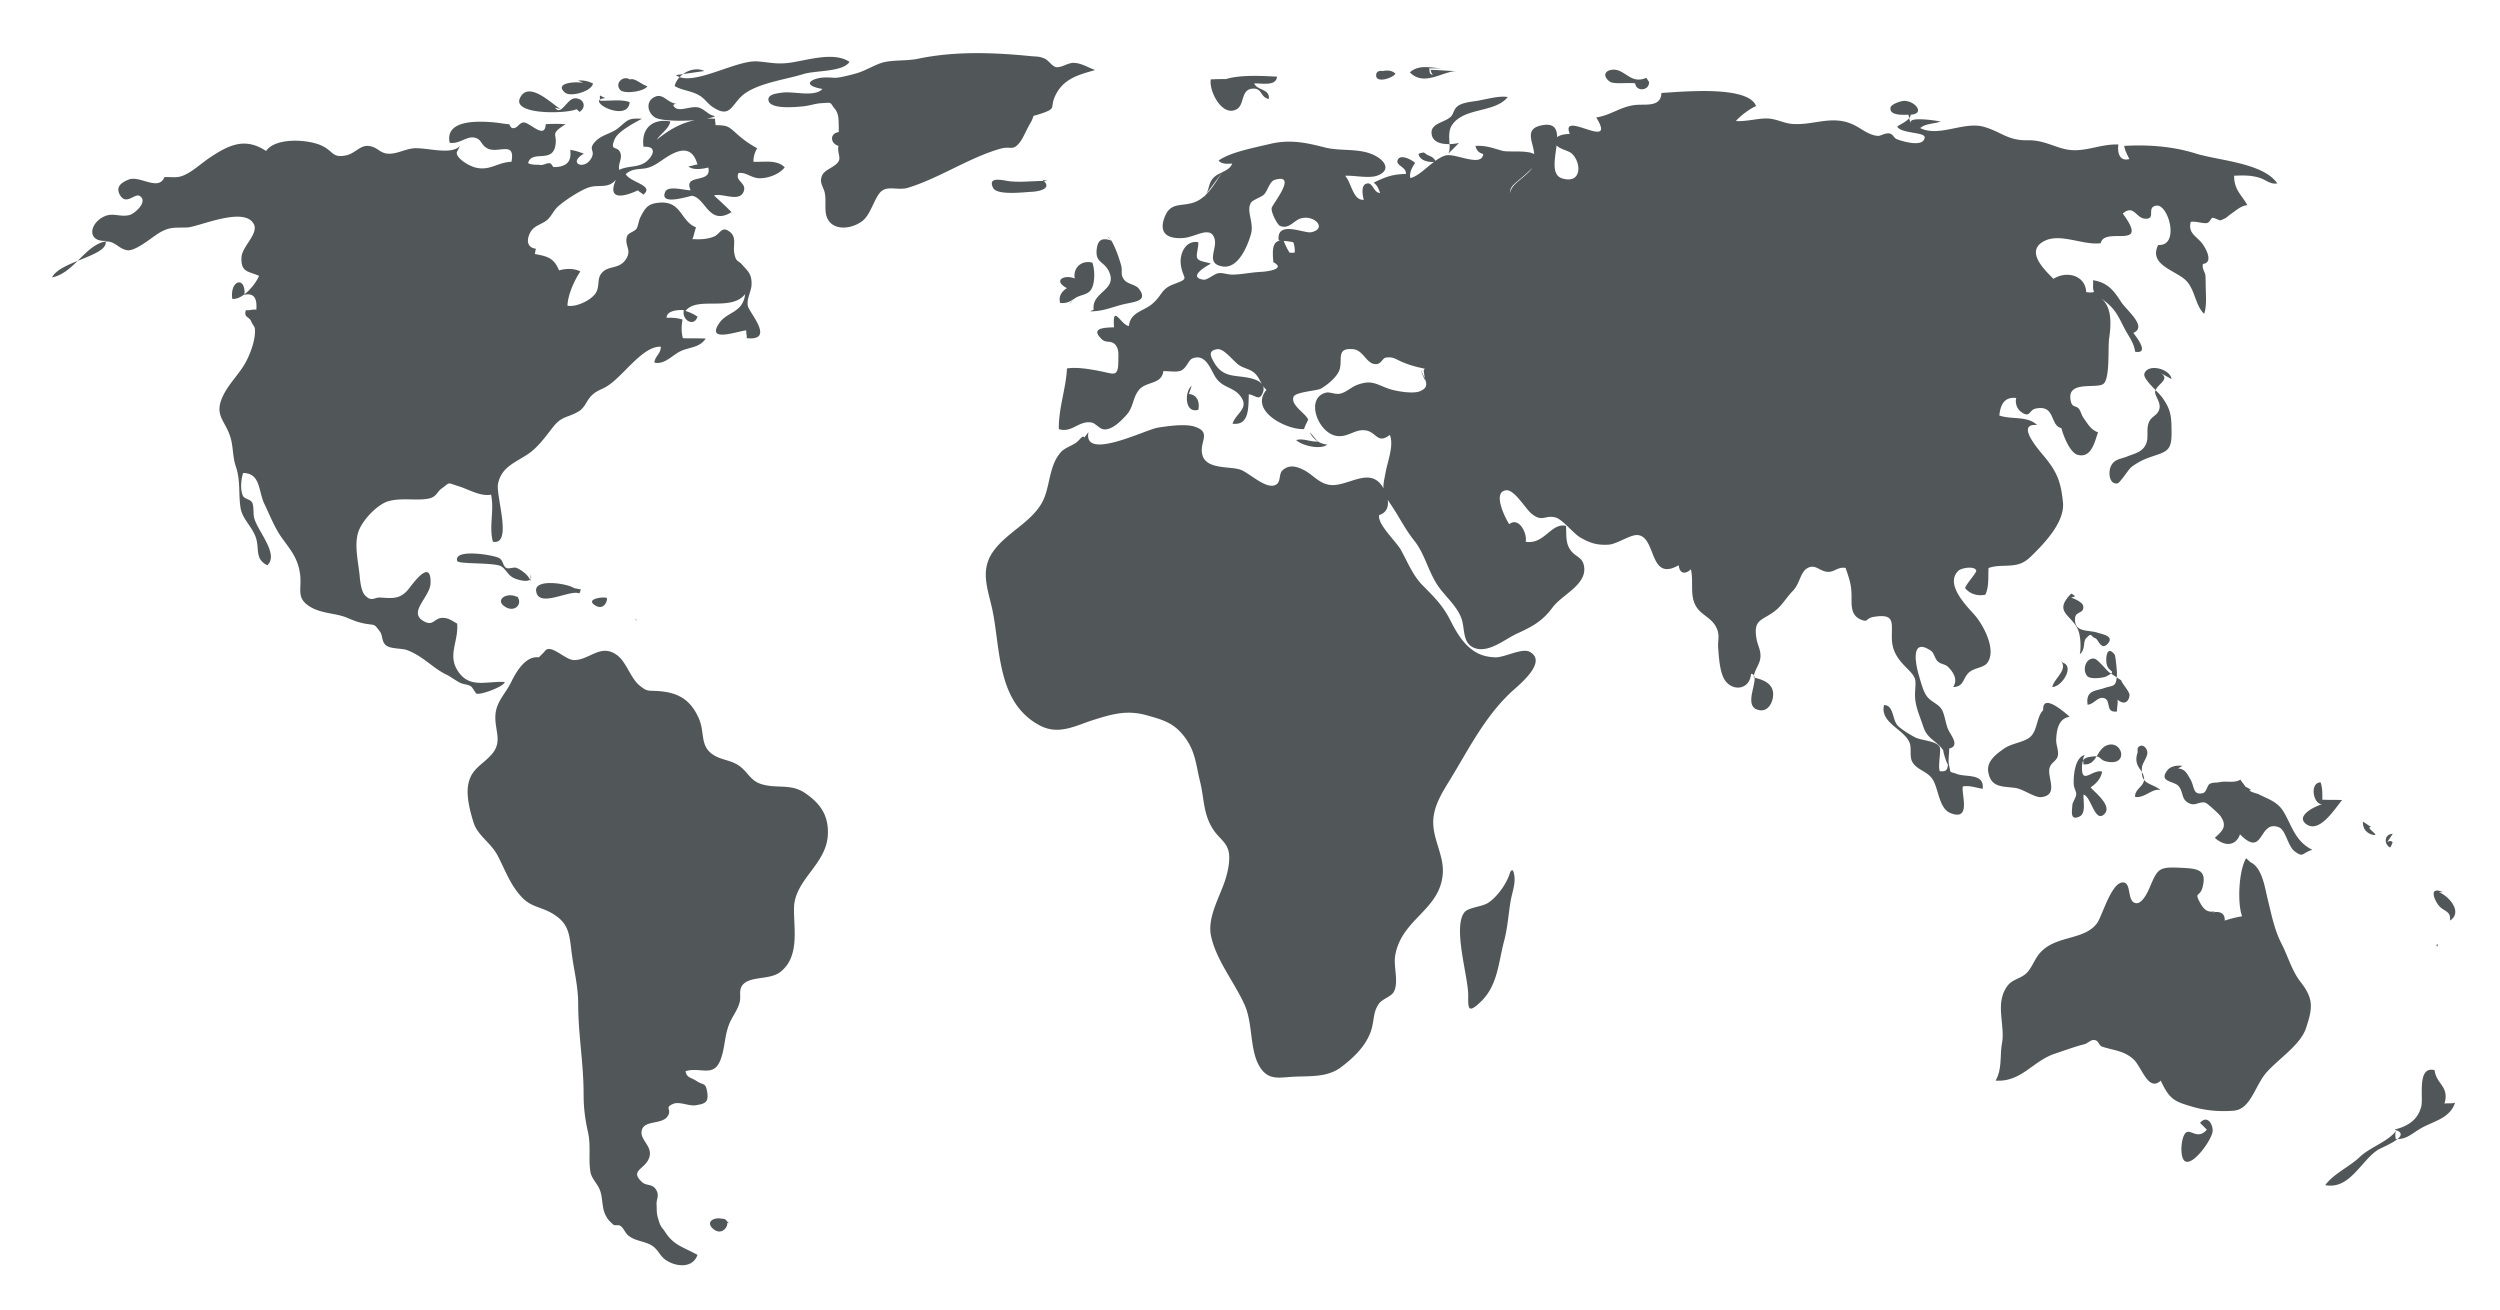 <svg xmlns="http://www.w3.org/2000/svg" viewBox="0 0 460.5 241.334" version="1.1" id="svg1025"><path id="path833" d="M179.338 9.79c-3.46.033-6.897.33-10.287 1.04-2.096.44-4.663.15-6.623.74-1.31.395-3.202 1.537-4.733 1.957a40.23 40.23 0 01-2.486.612c-1.607.33-1.419.133-2.973.125-2.554-.012-4.984 1.388-.732 2.125-1.504 1.582-5.34.362-7.44.675-.924.138-2.8.278-2.49 1.504.42 1.651 5.263 1.127 6.414 1.014 1.111-.109 2.17-.502 3.278-.572 2.207-.14 1.485-.197 2.494 1.017.875 1.054.665 2.438.742 3.057l-.002 1.248c-1.71.229-1.58 2.116-.04 2.543-.286.948.383 2.037.075 2.701a1.83 1.83 0 01-.275.424c-.111.13-.24.246-.38.357-.835.67-2.074 1.084-2.454 1.977-.577 1.354.27 2.049.51 3.25.252 1.271-.078 3.016.312 4.248.832 2.625 4.24 2.571 6.5.951 1.763-1.264 2.368-4.736 3.756-5.674 1.29-.873 3.01 0 4.709-.513 5.713-1.724 11.358-5.598 17.088-7.211 1.929-.543 2.257.56 3.642-1.295.557-.746 1.22-2.354 1.756-3.25 1.26-2.104-.243-1.106 2.293-1.988 2.648-.921 1.415-1.006 2.295-3.02 1.45-3.315 4.32-4.043 7.45-4.932-1.346-.468-2.55-1.295-3.993-1.322-1.053-.02-2.312.978-3.262.772-.675-.146-1.347-1.218-1.982-1.518-1.027-.485-1.538-.384-2.732-.502-3.486-.345-6.97-.574-10.43-.54zm-26.828.685c-2.465.065-5.172.846-7.196 1.103-2.368.3-3.59-.118-5.847-.27-2.46-.164-6.577 1.75-10.016 2.655-.344.09-.682.171-1.01.238-1.267.26-2.392.313-3.252 0-.433.465-.767 1.019-.923 1.65 1.43.84 2.997.84 4.484 1.688 1.039.592 1.624 1.556 2.426 2.106 3.448 2.363 3.534-.478 5.824-2.268 2.681-2.095 7.873-2.757 10.963-3.729 2.254-.709 7.26-.349 8.521-2.252-1.103-.742-2.495-.96-3.974-.921zM125.19 14.2a4.39 4.39 0 01.624-.556l-1.314.187c.202.161.437.277.69.37zm.624-.556l3.936-.563c-1.204-.588-2.767-.29-3.936.563zm136.649-1.284c-.988.013-1.93.225-2.766.965 2.55 2.63 5.865-.082 8.494-.242-1.573-.01-3.13-.206-4.658-.213.037.206.071.34.127.473.056.133.134.264.26.469-.788-.256-.493-.629-.67-1.231h2.25c-.508-.025-1.02-.082-1.53-.133a13.507 13.507 0 00-1.507-.088zm34.787.471c-1.579.014-2.195 1.137-.71 2.213.737.536 3.608.098 4.673.324.126 1.554 2.648 1.385 2.537-.287l-.5-.75c-2.791 1.26-3.919-1.519-6-1.5zm-41.838.166a3.457 3.457 0 00-.662.084l.063.031c-.62-.14-1.293-.033-1.33.713-.08 1.606 3.1.545 3.558-.248-.397-.412-.983-.598-1.629-.58zm-25.055.986c-1.646.033-3.248.187-4.552.584a52.005 52.005 0 00-2.768.053c-.428 1.986 2.045 7.052 4.787 5.486 1.445-.825.702-3.656 2.928-3.779 1.812-.1 1.324 1.557 2.96 1.912.259-1.895-2.164-1.549-2.677-2.869.337-.016.759.013 1.203.035.223.012.45.021.676.024 1.132.012 2.22-.165 2.31-1.309-1.485-.08-3.198-.17-4.867-.137zm-115.17.426c-.977.065-1.772 1.175-.966 2.135.724.862 4.556.296 5.021-.662-1.099-.306-2.325-1.604-3.205-1.238a1.373 1.373 0 00-.85-.235zm-7.982.42a5.717 5.717 0 00-.705.002l1 .5c-.942-.381-5.62-.197-3.447 1.713 1.055.928 5.02-.28 5.17-1.662a4.935 4.935 0 00-2.018-.553zm205.535 1.947c-2.782.049-5.366.273-6.705.346-.099 2.655-2.844 2.027-4.72 2.207-2.788.266-4.628 1.933-7.292 2.299 3.618 5.835-4.882-.194-5.093 2.047-.008.077-.006.166.007.263.027.196.097.434.215.721-.59.035-1.741.106-2.326.61-.016-1.568-.577-2.63-2.822-2.19-3.175.622-1.743 2.78-1.44 4.951.019.132.024.238.038.36-1.29-.786-4.712-.31-5.852-.614-1.809-.48-2.9-1.003-4.967-.906.18.79.557 1.265 1.428 1.504-.25 2.524-5.155-.21-6.91.258-.642.17-1.279.547-1.906.998-.285-.566-.766-.825-1.395-1.047l-.75-.502c-.381.087-.646.064-.97.303.253 1.132 1.663 1.513 2.849 1.441-1.505 1.136-2.962 2.652-4.342 2.975-.228-1.033.347-1.99.87-2.78-.484-.51-2.527-1.644-3.12-.705-.738 1.167 1.577 1.36 1.426 2.73-2.5.047-3.718.526-5.938 1.6.546.38.793.873.993 1.385.066.171.127.344.193.516-1.291-.023-1.322-2.278-2.66-1.662-.671.31-.638 1.447-.496 2.256.047.269.107.503.156.656-2.01.185-2.251-3.138-3.441-4.414 1.672-.117 4.4.553 5.98-.051 1.444-.552 1.718-1.422 1.201-2.266a2.752 2.752 0 00-.402-.5c-.327-.327-.768-.64-1.299-.914-2.812-1.452-6.243-.726-9.25-1.5-3.423-.88-6.434-1.516-10.068-.638-2.752.664-7.243 1.485-9.467 3.054.557.68 1.533.642 2.508.551-.29.818-1.03 1.206-1.803 1.584-.948 1.383-1.839 2.978-3.045 4.162-.103.16-.222.315-.375.467l.283-.383c-.65.619-1.387 1.124-2.283 1.397-2.348.715-4.197-.12-5.256 2.73-1.15 3.095.842 3.991 3.563 3.756 2.25-.194 5.022-2.385 5.691.25.465 1.83-1.768 4.526 1.502 5.008 2.842.418 4.569-3.785 5.188-6.008.585-2.106-.946-4.235.001-5.756.08-.127.234-.25.428-.373a8.68 8.68 0 01.672-.365c.486-.243 1.003-.488 1.281-.748.632-.593 1.039-2.427 1.979-2.705 4.396-1.303-.486 4.555-.563 5.197-.104.862 1.048 3.035 1.514 3.256 1.574.747 2.583-.939 3.742-1.317 2.6-.847 5.105 1.878 2.006 2.51-1.26.257-6.44-2.278-5.96 1.514.133.008.264.023.398.033-1.83.04-1.474 2.502-1.393 3.961 1.852.976.188 1.472-1.174 1.678-.454.068-.876.104-1.12.115-1.896.087-3.38.478-5.25.5-.855.01-1.759-.377-2.556-.262-.769.111-2.082 1.305-2.75 1.205-2.939-.438.32-2.428 1.34-2.943a3.106 3.106 0 00-.623-.207c-.698-.172-1.543-.287-1.86-.787-.328-.521.293-2.218.16-2.967-2.271-.432-3.414 2.038-3.218 3.961.301 2.955 1.924 2.57-1.244 3.75-2.473.921-2.04 1.984-4.06 3.693-1.471 1.245-4.048 1.53-4.227 4.02-1.432-.06-3.1-4.345-2.75.25-1.935.047-4.45.16-2.211 2.238.795.74 1.725.053 2.506 1.041.627.794.496 1.775.492 2.758-.013 3.206-.673 2.57-3.25 2.057-1.862-.372-4.32-.814-6.21-.52-.19 3.786-1.573 7.36-1.5 11.176 2.41.764 3.622-1.588 5.974-1.225.89.138 1.47 1.274 2.482 1.28 1.491.009 3.03-1.613 3.938-2.586 1.417-1.521 1.143-3.18 2.373-4.694 1.306-1.608 4.196-.962 4.48-3.45.913-.05 2.361.247 3.213-.089 1.084-.428 1.394-1.978 2.184-2.271 2.35-.874 3.206 1.786 4.129 3.33 1.289 2.156 3.234 1.825 4.619 3.556 1.846 2.308-.799 3.204-1.393 5.15 3.218.415 2.882-3.239 3-5.425 1.206.212 1.866 1.192 2.467-.033.306-.626.313-1.121.142-1.518.18.272.382.527.637.75-3.24 3.894 3.792 7.411 6.92 7.22.218-.676.609-1.375.766-1.749-.477-1.175-3.335-2.703-2.682-4.213.387-.895 4.313-1.086 5.02-1.486 1.295-.737 3.035-2.218 3.441-3.508.606-1.93-.683-4.052 2.506-3.762 1.754.16 2.395 2.42 3.795 2.711 1.4.292 1.489-1.052 2.25-1.162 1.31-.19 1.79.284 2.894.77 1.387.608 2.816.987 4.264 1.275a.601.601 0 00-.209.422l.203 1.406c.429 1.038.467 1.778-.945 2.338-1.303.517-4.38-.032-5.574-.432-2.414-.809-3.162-1.772-5.938-.754-1.096.402-2.06 1.427-3.25 1.637-.812.143-1.818-.374-2.494-.205-4.016 1.002-1.357 7.786 2.244 8.006 2.064.126 3.287-1.456 5.27-1.012 1.799.403 2.042 2.51 4.242.787.772 1.893-.367 4.767-.742 6.73-.208 1.09-.382 1.854-.426 2.515-.014.204-.012.398.002.59a5.9 5.9 0 00-.598-.862c-2.095-2.41-5.116-.22-8.012.215-2.89.434-4.07-1.743-6.164-2.77-1.349-.662-2.583-.954-3.771.055-.823.7-.275 2.157-1.281 2.713-1.752.969-4.958-2.24-6.514-2.774-1.983-.68-6.248.002-7.012-2.689-.69-2.432 1.871-4.184-1.488-5.256-1.744-.556-5.016-.075-6.75.201-2.223.354-13.834 6.236-12.75.805l-.748 1.002a.376.376 0 00-.145-.135c-.344-.16-.762.694-1.543 1.197-.829.534-1.947.875-2.63 1.625-2.258 2.48-1.968 6.316-3.37 9.069-1.946 3.82-6.66 5.742-9.123 9.242-2.62 3.725-.783 7.285-.007 11.438 1.354 7.24.935 16.458 8.5 20.562 1.347.73 2.625.92 3.882.813a9.52 9.52 0 001.254-.196c1.668-.37 3.332-1.12 5.114-1.674 3.575-1.109 6.096-1.744 9.619-.748 3.098.875 4.974 1.403 6.957 4.055 1.96 2.626 2.022 5.04 2.804 8.188.763 3.073.544 5.963 2.432 8.812 1.026 1.546 2.276 2.171 2.758 3.79.455 1.526-.08 3.975-.559 5.446-1.045 3.207-3.334 6.965-2.629 10.303.96 4.544 4.36 8.589 6.205 12.756 1.521 3.432.914 8.143 2.67 11.205 1.62 2.82 3.701 2.12 6.5 1.994 3.004-.134 6.092.124 8.567-1.736 2.538-1.907 5.011-4.334 5.742-7.444.362-1.54.271-2.887 1.244-4.255.62-.873 2.232-1.318 2.705-2.12 1.021-1.734-.035-4.681.287-6.681 1.098-6.794 8.158-8.342 8.764-15.006.31-3.403-1.769-6.294-1.748-9.688.02-2.977 1.771-5.603 3.27-8.062 3.282-5.388 6.199-11.222 10.976-15.746 1.264-1.198 7.003-5.632 3.522-7.524-1.402-.762-4.678 1.079-6.334 1.018-1.311-.047-2.54-.305-3.684-1-2.125-1.294-3.427-3.506-4.563-5.75-1.433-2.826-2.933-4.269-5.132-6.5-1.82-1.845-2.739-4.232-3.995-6.506-.889-1.609-4.403-4.792-4.017-6.449 1.425-.447 1.757-1.606 1.574-2.824.146.241.308.496.504.781 1.563 2.274 2.647 4.587 4.377 6.75 1.998 2.5 2.597 5.812 4.498 8.506 1.308 1.85 3.368 3.56 4.19 5.8.695 1.903.125 4.55 2.355 5.45 2.604 1.05 5.652-1.589 7.764-2.567 2.967-1.376 4.77-2.298 6.68-4.882 1.782-2.414 6.524-4.24 5.763-7.756-.34-1.567-1.573-1.533-2.492-2.852-.92-1.319-.698-2.778-.795-4.412-2.774-.643-3.94 3.474-7.426 2.926.313-1.583-1.263-4.662-3.035-3.24-.769-1.164-3.205-6.05-.502-6.246 1.447-.105 3.52 3.375 4.5 4.216 2.104 1.801 2.513.272 4.508.79 1.365.353 3.258 2.957 4.687 3.753 1.674.934 2.903 1.379 5.057 1.264 1.65-.089 4.11-1.955 5.5-1.762 3.399.473 1.976 8.69 7.463 5.543.179 1.65 1.267 1.695 2.25.752.55 2.318-.303 4.897 1.037 6.965.949 1.465 2.609 1.916 3.518 3.508.899 1.58.357 2.508.47 3.992.135 1.805.3 4.923 1.457 6.258 1.611 1.859 4.415 1.242 4.592-1.469.271.024.44.139.543.317.185-1.144 1.065-2.07 1.184-3.297.129-1.323-.48-2.21-.694-3.364-.73-3.972 1.177-3.353 3.688-5.494 1.06-.902 1.968-2.417 2.982-3.437 1.254-1.26 1.355-3.29 2.514-4.08 1.575-1.075 2.347.498 3.947.574 1.185.056 1.917-.997 3.258-.719.812 2.37 1.104 3.209 1.094 5.52-.007 1.495-.062 3.216 1.656 3.96 1.49.647.904-.2 2.35-.455 4.224-.74 3.303 1.219 3.431 4.188.098 2.273 1.247 3.75 2.764 5.256 2.069 2.054 1.531 2.156 1.494 4.937-.025 1.994.881 3.836 1.498 5.75.8 2.477 2.374 2.498 3.781 4.543-.35-.51.73 2.922.801 2.457-.129.84-.145 1.458-1.53 1.268-.361-1.062.307-3.853-.015-4.453-.608-1.141-3.287-1.158-4.478-1.75-.828-.41-2.754-1.592-3.305-2.244-.944-1.12-.688-3.704-2.459-3.725-.807 3.291 3.735 4.438 4.713 6.961.386.996-.053 2.519.492 3.506.787 1.427 2.538 1.664 3.574 2.98 1.306 1.658 1.204 5.577 3.483 6.463 3.807 1.48 1.988-3.334 2.238-4.912 1.273-.245 2.474.259 3.672.424.335-2.896-3.104-2.108-4.711-2.711-1.626-.608-1.078.032-1.514-1.75-.16-.659.066-2.15.053-2.955 2.086-.471.215-2.523-.229-3.602-.446-1.088-.568-2.472-1.06-3.437-.638-1.251-2.11-1.482-2.94-2.748-.627-.96-1.047-2.65-1.373-3.744-.598-2-1.561-7.057 2.243-4.47.597.407.717 1.512 1.318 2.018.52.44 1.337.478 1.756.88.993.95 1.965 2.392 1.008 3.777.258-.005.479-.036.67-.086 1.336-.35 1.215-1.702 2.304-2.639.983-.846 2.65-.797 3.336-1.74 1.744-2.402-.782-7.015-2.32-8.768-1.473-1.678-5.6-5.708-3.008-8.193.543-.521 2.93-.91 3.272-.057.155.39-1.854 2.478-2.047 3.264.896 1.096 2.331 1.521 3.734 1.207.71-1.53.485-3.22.582-4.912 1.646-.566 3.084-.285 4.775-.543 1.881-.288 2.689-1.215 3.95-2.488 2.187-2.202 5.329-5.772 4.986-9.069-.37-3.57-.974-5.396-3.25-8.199-.881-1.085-5.722-6.402-1.521-6.037-1.758-1.722-4.617-.96-6.946-1.75.185-1.891.865-3.497 3.121-3.225-.258.79.077 1.948.834 2.518 1.74 1.31 1.466-.313 2.748-.574 3.695-.752 2.54 3.1 4.729 3.611.318 1.281 1.544 4.533 3.023 4.92 2.58.675 3.15-2.653 3.729-4.152-1.331-.476-1.883-1.544-2.654-2.612-.404-.562-.475-1.132-.81-1.63-.49-.735-1.234-.302-1.509-1.313-1.153-4.262 4.857-2.3 6.018-3.428 1.182-1.147.744-6.637.994-8.31.38-2.55.578-6.018-1.676-7.535 2.62 1.865 3.066 2.832 4.418 5.521.771 1.538 1.825 2.719 2.045 4.459 2.748.463.239-2.725-.33-3.465 2.66-1.154-1.229-4.12-2.272-5.742-1.398-2.18-2.519-3.539-5.154-3.969.106.777-.14 1.455.188 2.166-.394.123-1.043.123-1.438.014-.17-3.11-3.622-3.97-6.037-2.432-1.543-1.56-5.479-5.216-1.506-7.049 2.761-1.274 6.594.656 9.623.534.202-.009.402-.025.596-.053.69-3.214 9.186 1.489 4.06-5.455 2.004-1.723 2.41.756 3.983.93 2.35.257.193-2.143 2.236-2.393 2.195-.268 4.35 7.499.301 7.25-.47.94-.491 1.702-.23 2.35.065.161.148.316.246.464 1.074 1.63 3.963 2.492 5.2 3.828 1.595 1.718 1.638 4.522 3.245 6.038.477-1.282.336-3.298.3-4.737-.02-.776-.014-1.504-.056-2.236-.044-.77-.676-1.26-.463-2.215 1.863-.242.723-2.508.031-3.535-1.055-1.566-2.845-1.991-2.28-4.213 1.008-.162 2.118.33 2.962.223.527-.066.773-.959 1.057-.973.332-.017 1.324.515 1.431.475 1.39-.535 1.033-.55 2.065-1.262.956-.66 1.794-1.445 2.914-1.543-1.06-1.945-2.445-2.781-2.434-5.42 1.646-.079 3.15-.108 4.717.395 1.202.386 1.888 1.217 3.229 1.03-2.498-3.791-10.925-4.227-15.036-5.523-4.274-1.347-8.865-1.646-13.154-1.4.12.912.543 1.565.94 2.426-1.844.49-2.231-1.23-2.016-2.676-3.06-.145-5.714 1.258-8.711 1.018-2.649-.212-4.77-1.87-8.002-1.805-3.664.074-4.744-1.488-8-2.457-3.704-1.102-8.314 1.96-11.797.21 1.037-.875 2.517-.742 3.729-1.193-.875-.227-5.873-.913-5.43.166a.85.85 0 00.164.24c-.335-.364-.425-.702-.492-1.048-.51.686-1.497 1.036-2.207 1.568.76 1.34 5.195.96 5.062 2.02-.238 1.896-4.173.668-5.097.31-.621-.24-.694-.957-1.426-1.074-.756-.12-1.648.484-2.057.457-1.809-.119-3.108-1.43-4.707-2.139-3.854-1.708-7.107.193-10.994-.06-1.806-.118-3.117-1.052-5-1.014-1.797.037-3.546.577-5.482.475.678-.87 2.6-2.311 3.707-2.756-.905-2.435-6.094-2.846-10.73-2.766zm38.932 4.979a1.62 1.62 0 00.299-.633c-.1-.002-.295.004-.44.008.07.225.102.423.14.625zm-.14-.625v-.002c3.3.087 1.384-2.534-.784-2.547-.577-.004-2.432.61-2.52 1.248-.203 1.46 2.135 1.332 3.303 1.3zm-28.45 103.306c-.019.116-.038.231-.041.352.053.012.102.03.154.043a.993.993 0 00-.113-.394zm.113.395c.172 1.668-2.072 5.713 1.116 6.006 1.746.16 2.64-2.328 2.191-3.756-.417-1.332-1.79-1.885-3.307-2.25zm-60.744-55.088c-.192-.465-.454-.984-.713-1.584.176.716.472 1.261.762 1.922l-.049-.338zM222.033 35.95c.03-.028.062-.055.092-.084.035-.054.061-.11.092-.166l-.184.25zm.184-.25l2.937-3.988c-.594.29-1.208.576-1.654 1.055-.866.929-.753 1.976-1.283 2.933zm2.937-3.988l.016-.008c.027-.039.053-.082.08-.121l-.096.129zM97.43 16.846c-.663.023-1.24.358-1.64 1.183-1.545 3.182 8.594 2.953 10.411 2.084.15.114.416.38.557.5 1.402-.917.72-2.608-.94-2.492-1.382.097-2.49 3.338-3.566 1.711l.998.25c-1.079-.589-3.834-3.307-5.82-3.236zm13.07.736c-.014.256-.008.508.018.758.178-.129.486-.224.982-.258l-1-.5zm.018.758c-1.33.959 5.224 3.974 5.462.474-1.57-.579-3.726-.182-5.443-.27-.012-.067-.012-.136-.02-.204zm10.562-.645c-.18.03-.369.095-.572.201-1.638.862-1.211 2.927.174 3.754.976.583 4.484.707 7.322.49-2.13.434-3.987 1.346-5.822 2.672-.403.292-.807.601-1.211.93.788-1.178 2.32-2.096 2.49-3.373-3.16-.587-5.417 1.227-4.924 4.676 2.403-.166 1.927 1.422.713 2.55-1.488 1.385-3.472.827-5.207 1.704-.205-1.14.541-1.973.277-2.979-.44-1.675-2.173-.245-1.064-2.744.606-1.368 3.532-2.937 4.984-3.693-2.67-.2-2.632.336-4.437 1.762-1.265.999-2.942 1.161-4.11 2.388-1.596 1.676.252 1.596-.931 3.362-1.3 1.938-4.19.617-1.215-1.075-.733-.299-1.69-.617-2.51-.705.32 2.343-.9 3.137-2.988 3.166-.292.004-.384-.706-.85-.722-.595-.02-1.123.412-1.701.328-.723-.104-1.446.064-2.223-.342.654-2.441 4.244-.03 4.967-2.969.155-.63.156-1.081.12-1.435-.019-.178-.047-.33-.069-.47-.112-.693-.092-1.034 1.879-2.288-1.186-.092-2.45-.079-3.649-.014-.129 2.901-2.843-.253-4.005-.31-.84-.041-1.138 1.051-1.973 1.05-.617 0-.55-.706-.84-.728-.89-.067-1.954-.283-2.9-.356-2.248-.174-8.934-.654-7.975 3.77 1.681.299 3.07-1.17 4.414-.969 1.538.23 1.24 1.32 2.512 2 1.975 1.056 5.22-1.505 4.455 2.475-2.55.088-3.862 1.648-6.459 1.1-1.573-.334-4.202-2.115-3.502-3.069l.5-1c-1.536 1.884-6.453.217-8.7.5-1.371.173-2.457.775-3.788.945-2.27.291-2.436-1.158-4.325-1.392-1.561-.194-2.538 1.37-4.124 1.717-2.643.578-2.339-.744-4.569-1.78-2.505-1.165-8.476-1.552-10.23.99-3.915-2.588-6.909-1.093-10.45 1.278-1.496 1.002-3.193 2.614-4.832 3.254-1.313.513-2.036.203-3.439.283-1.099 2.684-4.549-.373-6.592.45-1.247.5-2.448 1.272-1.644 2.769 1.157 2.15 2.77-.364 3.71.27 1.543 1.038-.923 3.168-1.767 3.443-1.689.55-3.066-.43-4.678.257-2.816 1.201-3.427 4.702.14 4.555.01.042.011.082.017.123 1.695-.147 2.428 1.423 4.023 1.608 1.362.157 4.137-2.074 5.248-2.83 2.316-1.577 3.24-1.289 5.693-1.37 2.112-.07 10.603-4.019 12.325-.586.87 1.733-2.17 4.116-2.282 6.036-.167 2.892 1.314 2.574 3.23 3.464-.395.956-1.45 2.449-2.677 3.387-.002.033 0 .06-.002.094 2.022-.43 2.31 1.08 2.176 2.75a1.646 1.646 0 00-.461-.024c-.326.022-.68.1-1.006.122a1.64 1.64 0 01-.459-.024c-.418 1.434.571 1.126.961 2.031.525 1.217.822.758.695 2.432-.14 1.841-1.162 4.433-2.195 6-1.222 1.853-2.837 3.483-3.756 5.514-1.569 3.469.501 4.311 1.463 7.484.524 1.729.38 3.553.975 5.309.917 2.707.465 4.97.875 7.638.309 2.01 2.001 3.333 2.761 5.319.828 2.165-.253 4.069 2.174 5.279 2.23-2.05-1.84-6.321-2.435-8.781-.19-.782-.008-2.107-.358-2.772-.345-.654-1.425-.613-1.717-1.283-.502-1.152-.335-3.001.061-4.168 3.258.072 2.751 3.297 3.914 5.709.971 2.016 1.9 4.427 3.219 6.25 1.646 2.276 2.892 3.69 3.324 6.496.432 2.806-.806 4.43 1.682 6.067 2.187 1.439 4.925 1.246 7.062 2.173.998.433 1.955.8 3 1.014 2.195.448 1.767-.141 3.02 1.55.577.78.175 2.13 1.474 2.72.95.43 2.652.323 3.563.675 2.944 1.136 4.624 3.256 7.205 4.508.842.407 1.597 1.032 2.494 1.485.615.31 1.372.272 1.955.625.346.21.899 1.335 1.096 1.386.913.23 5.166-1.389 5.162-2.162-3.368-.17-6.334 1.191-8.469-1.793-2.195-3.07-.013-5.489-.281-8.95-.946-.526-1.604-1.082-2.7-1.062-1.598.028-1.671 1.658-3.513.586-2.896-1.686 1.257-4.41 1.313-7.025.085-4.009-2.407-1.042-3.87.902-1.648 2.19-3.105 1.924-5.443 1.793-1.066-.059-1.543.877-2.77-.42-.711-.753-.89-2.604-.986-3.629-.237-2.515-1.065-5.784-.187-8.189.757-2.073 3.472-4.932 5.492-5.506 2.459-.699 5.253-.034 7.45-.494 1.42-.297 1.49-1.222 2.3-1.805 1.753-1.26.907-1.16 3.213-.45 1.735.532 4.032 1.937 5.949 1.538.618 3.042-.429 5.784.33 8.674 1.861.356 1.982-1.783 1.695-4.28-.071-.623-.17-1.27-.271-1.905-.305-1.907-.65-3.714-.473-4.522.68-3.098 3.134-3.835 5.541-5.455 1.703-1.146 3.142-3.088 4.453-4.79 1.75-2.27 2.591-1.77 4.764-3 1.293-.731 1.495-2.04 2.514-3.017.827-.792 1.446-.936 2.474-1.48 3.083-1.64 6.745-7.63 10.225-7.475.053 1.275-1.09 1.75-1.174 2.93 1.936.43 3.332-1.457 4.979-2.176 1.609-.702 3.35-.58 4.478-2.25-1.39-.077-2.82-.005-4.207-.074-.32-1.17-.262-2.249-.076-3.418-.912-.329-1.956-.382-2.924-.332.02-1.334 2.026-1.482 3.18-1.424-.443 1.92 1.95 3.162 2.506 1.2-.73-.482-1.443-.818-2.205-1.032 2.082-2.802 8.39.205 10.992-3.117-.424 3.506-3.307 3.19-4.774 5.35-2.559 3.765 3.68 1.374 4.98 1.343-.052.32.053.727.079 1.088.009.12.008.236-.01.342 5.368.559.424-4.746.213-5.95-.248-1.415.67-2.641.693-4.013.031-1.885-.677-2.359-1.681-3.514-.894-1.029-1.18-.435-1.514-2.23-.233-1.253.442-2.807-.687-3.768-1.64-1.395-1.852.28-3.069.768-1.207.484-2.404.54-3.959.457.278-.52.434-1.604.684-2.162-2.872-1.104-2.637-4.874-6.719-4.551-2.06.163-2.604.814-3.568 2.75-.27.542-.418 1.643-.662 2.014-.05.076-.113.145-.184.209a1.93 1.93 0 01-.234.177c-.508.335-1.208.557-1.364 1.088-.518 1.766 1.022 2.443-.244 4.262-1.208 1.737-2.999 1.077-4.242 2.287-1.182 1.15-.402 2.574-1.297 3.906-.882 1.313-3.584 2.595-5.172 2.286.052-1.962 1.261-4.682 2.373-6.303-1.167-.613-2.687-.56-3.923-.201-.947-2.283-2.08-2.58-4.456-3.02.074-.278.087-.67.2-.973-2.342-.272-1.414-2.883-.493-3.72.83-.753 1.978-.964 2.749-1.758.705-.725 1.005-1.545 1.746-2.242 1.147-1.08 4.217-3.091 5.761-3.58 1.897-.601 3.48.33 4.973-1.412-1.627 3.636 1.078 3.354 4.04 1.955.223.279.774.522 1.001.804 2.111-1.726-2.293-2.188-3.248-3.78 1.43-1.266 2.775-.737 4.303-1.243 1.123-.372 1.882-1 2.925-1.69 2.443-1.613 4.963-2.511 5.993 1.147-.556.04-1.157.355-1.703.342.874.762 2.568.492 3.693.226.714 2.924-4.06 1.217-3.443 3.639.04.161.105.342.197.543-.994.059-4.138-.94-4.68.281-1.218 2.741 4.672.685 4.967.738 2.518.457 3.067 5.583 7.236 3.016-.938-.995-2.15-2.078-3.22-3.072 1.537-.514 4.61 1.298 5.44-.676.705-1.673-1.702-1.965-.917-3.457 1.37-.207 2.3.893 3.76.955 1.612.068 3.807-.743 4.736-2.01-1.446-1.474-3.847-.925-5.754-1.025a4.583 4.583 0 01.688-2.475c-1.626-.933-2.48-1.526-3.91-2.806-1.453-1.3-1.625-1.41-3.776-1.47.047-.346-.121-.828-.074-1.175a16.439 16.439 0 00-1.547-.006c.712-.132 1.303-.288 1.564-.482-1.275-.163-1.862-1.239-3.02-1.567-1.553-.44-4.066 1.183-4.71-.482l.5-.25c-1.4-.117-2.162-1.592-3.42-1.387zM45.04 54.203c.196-3.41-2.734-2.616-2.253.856.744.06 1.527-.301 2.252-.856zm-25.561-9.709a3.43 3.43 0 00-1.036.268c-1.553.65-2.82 1.993-4.136 3.289 2.662-1.088 5.364-2.05 5.172-3.557zm-5.172 3.557c-2.054.838-4.08 1.751-4.725 3.056 1.896-.381 3.338-1.692 4.725-3.056zm262.785-30.24c-1.57-.045-3.597.535-5.03.767-1.038.168-2.612.294-3.505.938a1.99 1.99 0 00-.487.494 3.16 3.16 0 00-.283.531c-.157.356-.283.706-.594.992-1.198 1.103-3.89 1.186-3.46 3.313.282 1.403 1.858 1.73 3.273 1.697-.057-1.143-.227-2.457.437-3.473 2.201-3.36 7.904-2.207 10.291-5.199a4.6 4.6 0 00-.642-.06zm-10.086 8.732c.035.703.037 1.357-.256 1.791l2-2.002a8.74 8.74 0 01-1.744.211zm19.717.238c.63.734 2.21.939 2.841 1.543 1.801 1.727 1.776 5.634-1.816 4.537-2.033-.62-1.321-3.564-1.025-6.08zm-4.496 4.127c-.34.551-.878 1.053-1.68 1.74-1.05.9-1.91 1.508-2.268 2.461-.049.132-.074.28-.103.426-.038-.37.045-.752.324-1.152.498-.713 2.534-2.12 3.727-3.475zM192 33.084c.109.087.198.169.281.25.24 0 .479-.011.719-.002l-1-.248zm.281.25c-2.103-.003-4.198.27-6.281.06-.938-.094-3.802-.952-3.238.813.037.118.09.247.16.389.707 1.44 5.6.802 7.076.738 1.343-.059 3.767-.552 2.283-2zM204 43.582l.611.611c-.205-.295-.411-.532-.611-.611zm.611.611c.03.043.06.079.09.125l.049.014-.139-.139zm.09.125c-1.838-.647-2.55-.022-2.701 1.764-.195 2.311 1.31 2.05 2.193 3.766 1.872 3.63-3.196 3.831-2.738 7.191-.23.128-.398.135-.617.307.28.002.55-.006.812-.026 1.839-.134 3.309-.76 5.1-1.224 2-.52 4.92-.51 2.998-2.95-.582-.738-2.082-.81-2.691-1.632-.735-.992-.24-1.524-.557-2.682-.226-.825-.993-3.261-1.799-4.514zm31.764.055c.587.054 1.171.122 1.748.246.232.484.349 1.388.248 1.926a9.067 9.067 0 01-.918 0 11.215 11.215 0 01-1.078-2.172zm-35.975 3.9c-1.618-.042-2.826 1.261-2.527 3.022-1.935-.794-4.094.375-1.434 1.781-.92.542-1.608 1.527-1.248 2.719.914.118 1.761-.139 2.467-.713l-.129.172c1.103-1.066 2.6-.747 3.367-1.922.755-1.155.704-3.742.22-4.955a3.174 3.174 0 00-.716-.104zm-2.87 6.98a3.03 3.03 0 00-.62.829l.62-.828zm26.628 9.07c1.25-.166 2.983 2.292 4.014 2.954.89.572 1.937.705 2.728 1.356.532.439.85 1.012 1.162 1.588.1.185.21.364.317.545-.545-.718-1.737-1.03-2.526-1.184-2.549-.496-4.67-.05-6.257-2.734-.65-1.1-1.292-2.282.562-2.526zm172.541 3.464c-.83.003-1.558.314-1.793 1.041-.215.667 1.002 1.94 2.06 3.035.518-1.234 2.904-2.114.696-3.281l2.248 1.25c-.158-1.201-1.827-2.05-3.21-2.045zm.268 4.076c-.03.072-.058.144-.075.219-.16.734 1.107 2.023.774 3.25-.324 1.196-1.302 1.26-1.822 2.238-.761 1.43.024 3.062-.747 4.455-.73 1.318-2.052 1.52-3.386 2.07-1.193.493-2.46.426-3.057 1.989-.36.945-.26 3.139 1.262 2.967.498-.056 2.03-2.553 2.545-2.967.227-.183.472-.36.73-.53a12.133 12.133 0 012.469-1.234c3.161-1.138 4.26-1.021 4.25-4.488-.009-2.968-.028-4.236-1.682-6.568-.248-.35-.738-.86-1.261-1.4zM219.5 71.082c-1.312.972-1.352 5.146 1.225 4.406.308-1.357-.193-2.825-1.725-2.906l.5-1.5zm21.752 8.5c.317.72.828 1.297 1.455 1.7l-1.455-1.7zm1.455 1.7l.043.05c-1.396.09-2.784-.67-3.984-.262.959.957 4.414 1.866 5.728.819a3.89 3.89 0 01-1.787-.608zm-155.2 20.689c-1.93-.1-3.66.17-3.286 1.367.193.619 6.848.231 8.095.978.956.572 1.191 1.676 2.432 2.205.784.335 2.318.727 2.877.26-.014-.03-.022-.06-.037-.09-.459-.893-1.456-1.628-2.395-2.064-.525-.244-1.502.252-1.957-.027-.626-.384-.523-1.297-1.238-1.774-.427-.285-2.559-.755-4.49-.855zm10.118 4.81c.047.1.093.198.125.301v-.45a.557.557 0 01-.125.15zm.125-.148c.106-.182.123-.439-.002-.801l.002.8zm3.916.77c-.809-.025-1.57.047-2.111.269-.136.055-.258.12-.364.195-.317.225-.486.539-.439.965.366 3.315 6.246-.303 7.936.477.183-.231.202-.473.312-.727l-1.25-.25c-.654-.439-2.466-.88-4.084-.93zm279.848 1.95c-3.296 3.337-.109 3.808 1.187 6.479.562 1.157.654 3.468.397 4.676.134-.105.244-.22.334-.342.63-.852.3-2.039.814-2.582 1.003-1.061.82-.556 1.432-.158.087.057.19.11.316.158.515.195 1.03 2.291 2.22 1.021 1.392-1.483-1.178-1.816-1.726-2.021-1.709-.64-4.51.074-4.254-2.764.113-1.267 1.765-.747 1.485-2.238-.137-.732-2.061-1.484-2.219-1.5l.75-.25c-.249-.204-.468-.382-.736-.478zM95 109.583c.155.139.271.284.367.43.044.025.09.042.133.07l-.5-.5zm.367.43c-1.955-1.103-4.473.534-2.178 1.838 1.634.927 3.038-.53 2.178-1.838zm15.938.052c-1.125-.044-3.29.437-1.682 1.444 1.798 1.127 2.447-1.297 2.088-1.393a1.959 1.959 0 00-.406-.05zm5.695 4.018l.25.25c.02-.187-.063-.27-.25-.25zm-15.996 5.469c-.297.034-.553.194-.752.533l-1.002.998c-2.429-.328-4.172 2.672-5.063 4.502-1.1 2.263-2.819 3.68-2.937 6.242-.13 2.837 1.405 4.8-.75 7.207-1.767 1.973-3.723 2.553-4.262 5.549-.383 2.13.387 5.006 1 6.951.753 2.393 3.202 3.694 4.451 6.106 1.414 2.729 2.347 5.466 4.506 7.699 1.721 1.78 3.462 1.684 5.555 2.926 2.922 1.733 3.124 3.63 3.494 6.812.388 3.337 1.262 6.441 1.258 9.824-.006 5.601 1 10.916 1 16.631 0 2.548.264 4.59.81 7.037.563 2.524.047 4.839.44 7.264.202 1.246 1.184 2.052 1.691 3.238.608 1.42.396 3.176.99 4.52.453 1.02.896 1.424 1.561 2 .258.225.965-.044 1.313.226.608.471.854 1.298 1.437 1.774 1.261 1.03 2.936 1.007 4.276 1.806 1.19.711 1.5 1.904 2.537 2.64 1.91 1.353 5.06 1.645 5.92-.89-2.701-1.479-4.348-1.754-5.903-4.136-.659-1.01-.862-.868-1.318-2.432-.381-1.306-.239-1.407-.317-2.76-.057-.965.604-1.606-.132-2.742-.677-1.044-1.746-.624-2.498-1.3-2.326-2.095.234-2.334 1.13-4.188 1.176-2.435-1.806-3.543-1.19-5.506.552-1.768 3.746-.914 4.753-2.502.812-1.279-.703-1.542 1-2.248 1.189-.493 2.885.464 4.184.25 1.604-.265 2.428-.479 2.066-2.506-.314-1.769-.656-1.075-2-1.988-.922-.626-1.77-.532-1.979-1.772 2.777-.867 5.218 1.302 6.493-2.222.942-2.602.61-4.909 2.056-7.512.596-1.072 1.126-1.851 1.43-3 .295-1.118-.283-2.372.684-3.316 1.534-1.5 4.919-.747 6.816-2.239 3.562-2.8 2.462-7.854 2.502-11.695.056-5.39 6.129-8.095 6.25-13.82.07-3.388-1.418-5.528-4.201-7.426-2.733-1.864-5.405-.703-8.293-1.732-1.634-.584-2.236-1.961-3.494-3.02-1.491-1.256-3.182-1.237-4.713-2.05-3.025-1.607-1.884-4.196-3.051-6.89-1.464-3.376-3.655-4.763-7.176-5.074-2.163-.19-2.239.205-3.75-1.037-1.77-1.457-2.423-4.423-4.31-5.71-2.583-1.763-4.408.325-6.733.882-.166.04-.336.072-.508.094a4.194 4.194 0 01-.523.035c-1.406.006-3.46-2.183-4.748-2.033zm287.69.369c-.66-.084-.836 1.345-.651 2.363.248 1.358 1.48 1.282.814 1.791l1.041.692c.019-.205.037-.415.045-.68.013-.361-.251-3.28-.425-3.508-.332-.435-.605-.63-.825-.658zm1.204 4.846c-.166 1.849-.76 1.44-2.404 2.013-1.448.502-3.357.348-2.955 3.022 1.123-.04 1.837-1.49 2.967-1.223 1.477.348.193 2.812 2.457 2.467-.056-.678.194-1.525.088-2.191 1.066 1 2.056.59 2.205-.77.073-.664-1.497-2.311-1.506-2.752l-.852-.566zm-1.04-.692l-.36-.238c-.565-.467-2.118-2.442-2.744-2.52-1.602-.196-2.301 2.24-1.205 3.286.274.261.981.338 1.697.308a7.444 7.444 0 001.027-.113c.31-.058.57-.133.725-.213.446-.23.695-.384.86-.51zm-9.358-2.494c1.62 1.718-1.105 3.309-1.469 4.961.11 0 .223-.015.336-.043 1.7-.418 3.649-3.76 1.633-4.418l-.5-.5zm-2.316 7.899c-.54-.024-.876.34-.827 1.32-1.224 1.235-1.034 3.631-2.295 4.857-.135.132-.292.25-.462.358a4.835 4.835 0 01-.555.293c-1.184.537-2.767.813-3.8 1.52-1.465 1-3.32 2.357-3.013 4.316.477 3.027 2.72 2.672 4.957 2.988 1.516.215 3.624 1.834 4.813 1.7.797-.091 1.27-.352 1.535-.72.066-.092.12-.192.162-.297.465-1.147-.416-2.982-.21-4.177.194-1.13 1.275-1.406 1.529-2.293.283-.986-.306-2.096-.268-3.074.067-1.744.378-3.901 2.479-4.252-.824-.725-2.878-2.489-4.045-2.54zm11.818 7.656a2.193 2.193 0 00-1.008.193c-.885.383-1.322 1.24-1.805 2.008.791.107.7.69 1.848.941 3.728.811 3.117-3.013.965-3.142zm-2.813 2.2a2.625 2.625 0 00-.675.005c-.935.109-1.47.22-1.75.676-.013.02-.02.05-.032.072.007.244.027.49.055.709 1.289.114 1.874-.62 2.402-1.461zm-2.457.753a2.774 2.774 0 01.018-.504l.25-.502c-1.814.409-2.113 3.882-2.006 5.52.031.484.5 1.307.45 1.73-.075.639-.69 1.466-.714 1.94-.01.247-.05.56-.072.876a5.537 5.537 0 00-.015.47c.012.759.26 1.343 1.418.777 1.21-.594.65-2.825.726-4.036 1.376.358 2.044 5.014 3.668 3.74 1.94-1.517-1.664-4.179-2.365-5.072 1.038-.646 1.98-1.778 2.12-2.906-1.796-.465-3.805 2.555-3.708-.844.016-.547.087-.92.23-1.19zm10.698-2.734c-.26.012-.51.163-.682.478l.002.75c-.645 1.935.204 2.688.768 3.623-.003-.095-.01-.185-.006-.289.005-.18.02-.375.045-.584.103-.907 1.208-2.06.945-3.006-.175-.631-.638-.994-1.072-.972zm.088 4.851c.018.661.17 1.114.42 1.445 0-.024.011-.043.011-.068 0-.562-.194-.984-.431-1.377zm.42 1.445c-.067 1.222-1.77 1.729-1.649 3.145.236.031.462.028.68 0a3.2 3.2 0 00.63-.152c1.222-.422 2.222-1.434 3.387-1.096-1.145-.957-2.407-1.04-3.048-1.897zm6.355-2.613c-.744.016-1.551.23-1.998.777-1.828 2.244 1.123 2.015 1.967 2.956 1.057 1.182.366 2.657 2.295 3.316.873.298 1.793-.536 2.707-.217.36.126 2.482 2.061 2.756 2.461 1.252 1.845.465 2.623-1.05 4 2.155 1.902 4.046 1.194 4.63-.654 4.494 4.57 3.355-2.74 7.148-1.305 1.306.493 1.657 3.52 2.951 4.461 1.646 1.197 1.223.328 3.227-.299-3.298-1.634-3.818-4.698-5.408-7.195-1.176-1.847-3.215-2.307-4.768-3.197.518.297-2.053-.597-1.256-.563.545.023-.962-.713-.926-.705-.204-.424-.752-.936-.863-1.268-.649.359-1.279.404-1.92.397-.32-.004-.644-.022-.973-.02a4.907 4.907 0 00-1.005.098c-.678.146-1.098-.028-1.756.303-.498.25-.585 1.55-1.301 1.717-1.833.424-1.5-1.166-2.256-2.506-.732-1.292-1.081-1.952-2.308-2.047l.814-.465a4.11 4.11 0 00-.707-.045zm26.156 3.068c-2.07.068-1.356 4.086.266 4.024-1.952.65-4.74 2.292-2.938 3.652 2.486 1.878 5.397-2.979 6.641-4.41-1.19-.065-2.439-.01-3.643-.07-.01-1.084.057-2.16-.326-3.196zm7.801 7.227c-.08 1.343.784 2.299 2.018 2.469 1.128.155-1.736-1.496-.518-1.469l-1.5-1zm5.5 2.25c-1.569.064-1.707 1.868-.486 2.537.24-.354.32-.581.455-.984-.523-.465-.734-.064-.969-.053l1-1.5zm-27.014 4.504c-1.354 2.238-1.648 8.271-.742 10.691-1.09.175-2.174.461-3.213.795.13-1.43-1.037-1.794-2.279-1.486l.498-.254c-1.4.369-2.122-.398-2.756-1.56-1.109-2.034-.023-1.036.438-2.747.936-3.475-.978-3.539-4.245-3.693-3.873-.184-4.028.28-5.486 3.686-.252.587-.872 1.946-1.64 2.55a1.54 1.54 0 01-.395.233.937.937 0 01-.414.064c-1.726-.146-.866-3.485-2.236-3.797-2.244-.51-4.044 6.236-5.008 7.51-2.498 3.297-7.89 2.077-10.754 5.766-.79 1.017-1.32 2.549-2.238 3.422-1.078 1.024-2.56 1.095-3.47 2.302-2.414 3.197-.41 7.212-1.025 10.569-.422 2.303.057 4.783-1.185 6.91 4.759.316 6.826-3.597 10.896-4.95 1.83-.606 3.597-1.283 5.48-1.755.656-.163 1.062-.825 1.788-.768.907.073.75.984 1.5 1.229 2.197.715 3.911.71 5.688 2.271 1.567 1.376 2.753 6.155 5.074 3.97 1.62 3.493 2.512 3.83 5.75 4.794 2.4.714 4.993.969 7.683.75 3.166-.258 3.901-4.629 6.057-7.059 2.252-2.538 6.244-5.062 7.262-8.138 1.233-3.726 1.458-5.4-1.03-8.56-1.532-1.945-2.258-4.613-3.476-6.995-1.338-2.618-1.855-5.413-2.559-8.244-.502-2.025-.986-5.742-3.133-6.756-.063-.031-.754-.688-.83-.75zm-135.265 2.22c-.146.03-.104.257-.223.276l.002-.25c-.456 2.098-2.375 4.846-4.182 5.998-1.106.706-3.616.8-4.336 1.734-2.16 2.808.73 11.843.711 15.268-.012 2.394-.082 3.474 2.287 1.217 3.186-3.032 3.272-7.288 4.325-11.22.649-2.432.783-4.826 1.193-7.31.308-1.856 1.206-3.778.443-5.66-.102-.05-.172-.062-.22-.052zm170.361 3.731c-1.161.069-.226 2.045.426 2.809.909 1.066 2.246.936 2.03 2.722.15-.095.28-.195.394-.3 1.693-1.582-.677-4.252-2.432-4.932l.75-.004c-.52-.225-.9-.31-1.168-.295zm.168 9.795c-.202.213-.333.42 0 .5v-.5zm-1.113 23.207c-2.581-.05-1.503 5.181-1.883 6.736-.613 2.5-2.467 3.68-4.932 4.293.138.04.237.084.348.127.026-.038.056-.074.08-.113l-.06.121c1.09.43.893 1.014.197 1.592.119 0 .244.01.357 0 .225-.02.439-.06.645-.115 1.236-.334 2.187-1.236 3.39-1.905 2.368-1.312 5.238-1.782 6.198-4.666-.423.16-.99.108-1.487.13a2.445 2.445 0 00-.467.056c.944-3.234-1.515-3.554-1.82-6.174a2.47 2.47 0 00-.566-.082zm-6.25 12.756c-.117 0-.229.01-.352 0-.048-.372-.101-.831-.037-1.213l.191-.379-.02-.008c-1.355 2.02-4.878 3.123-6.726 4.895-1.898 1.82-4.852 3.11-6.38 5.207 4.51.889 6.58-4.52 9.736-6.522.423-.268 2.543-1.114 3.588-1.98zm-35.282-3.555c-.33-.036-.708.127-1.105.596l1.25 1.246c-1.621 1.876-2.877-.012-3.756.48-.99.551-1.322 4.54-.318 5.295 1.453 1.096 5.128-4.062 5.146-5.584.012-.902-.489-1.952-1.217-2.033zM132.33 224.42c-1.189.01-2.19.788-1.047 1.861 1.468 1.376 2.782-.072 2.684-1.056l.283.107a1.794 1.794 0 00-.363-.393c-.136-.283-.446-.473-.973-.457a2.747 2.747 0 00-.584-.062z" fill="#515758" fill-opacity="1" stroke="none" stroke-opacity="1" stroke-width="1" stroke-miterlimit="4" stroke-dasharray="none"/></svg>